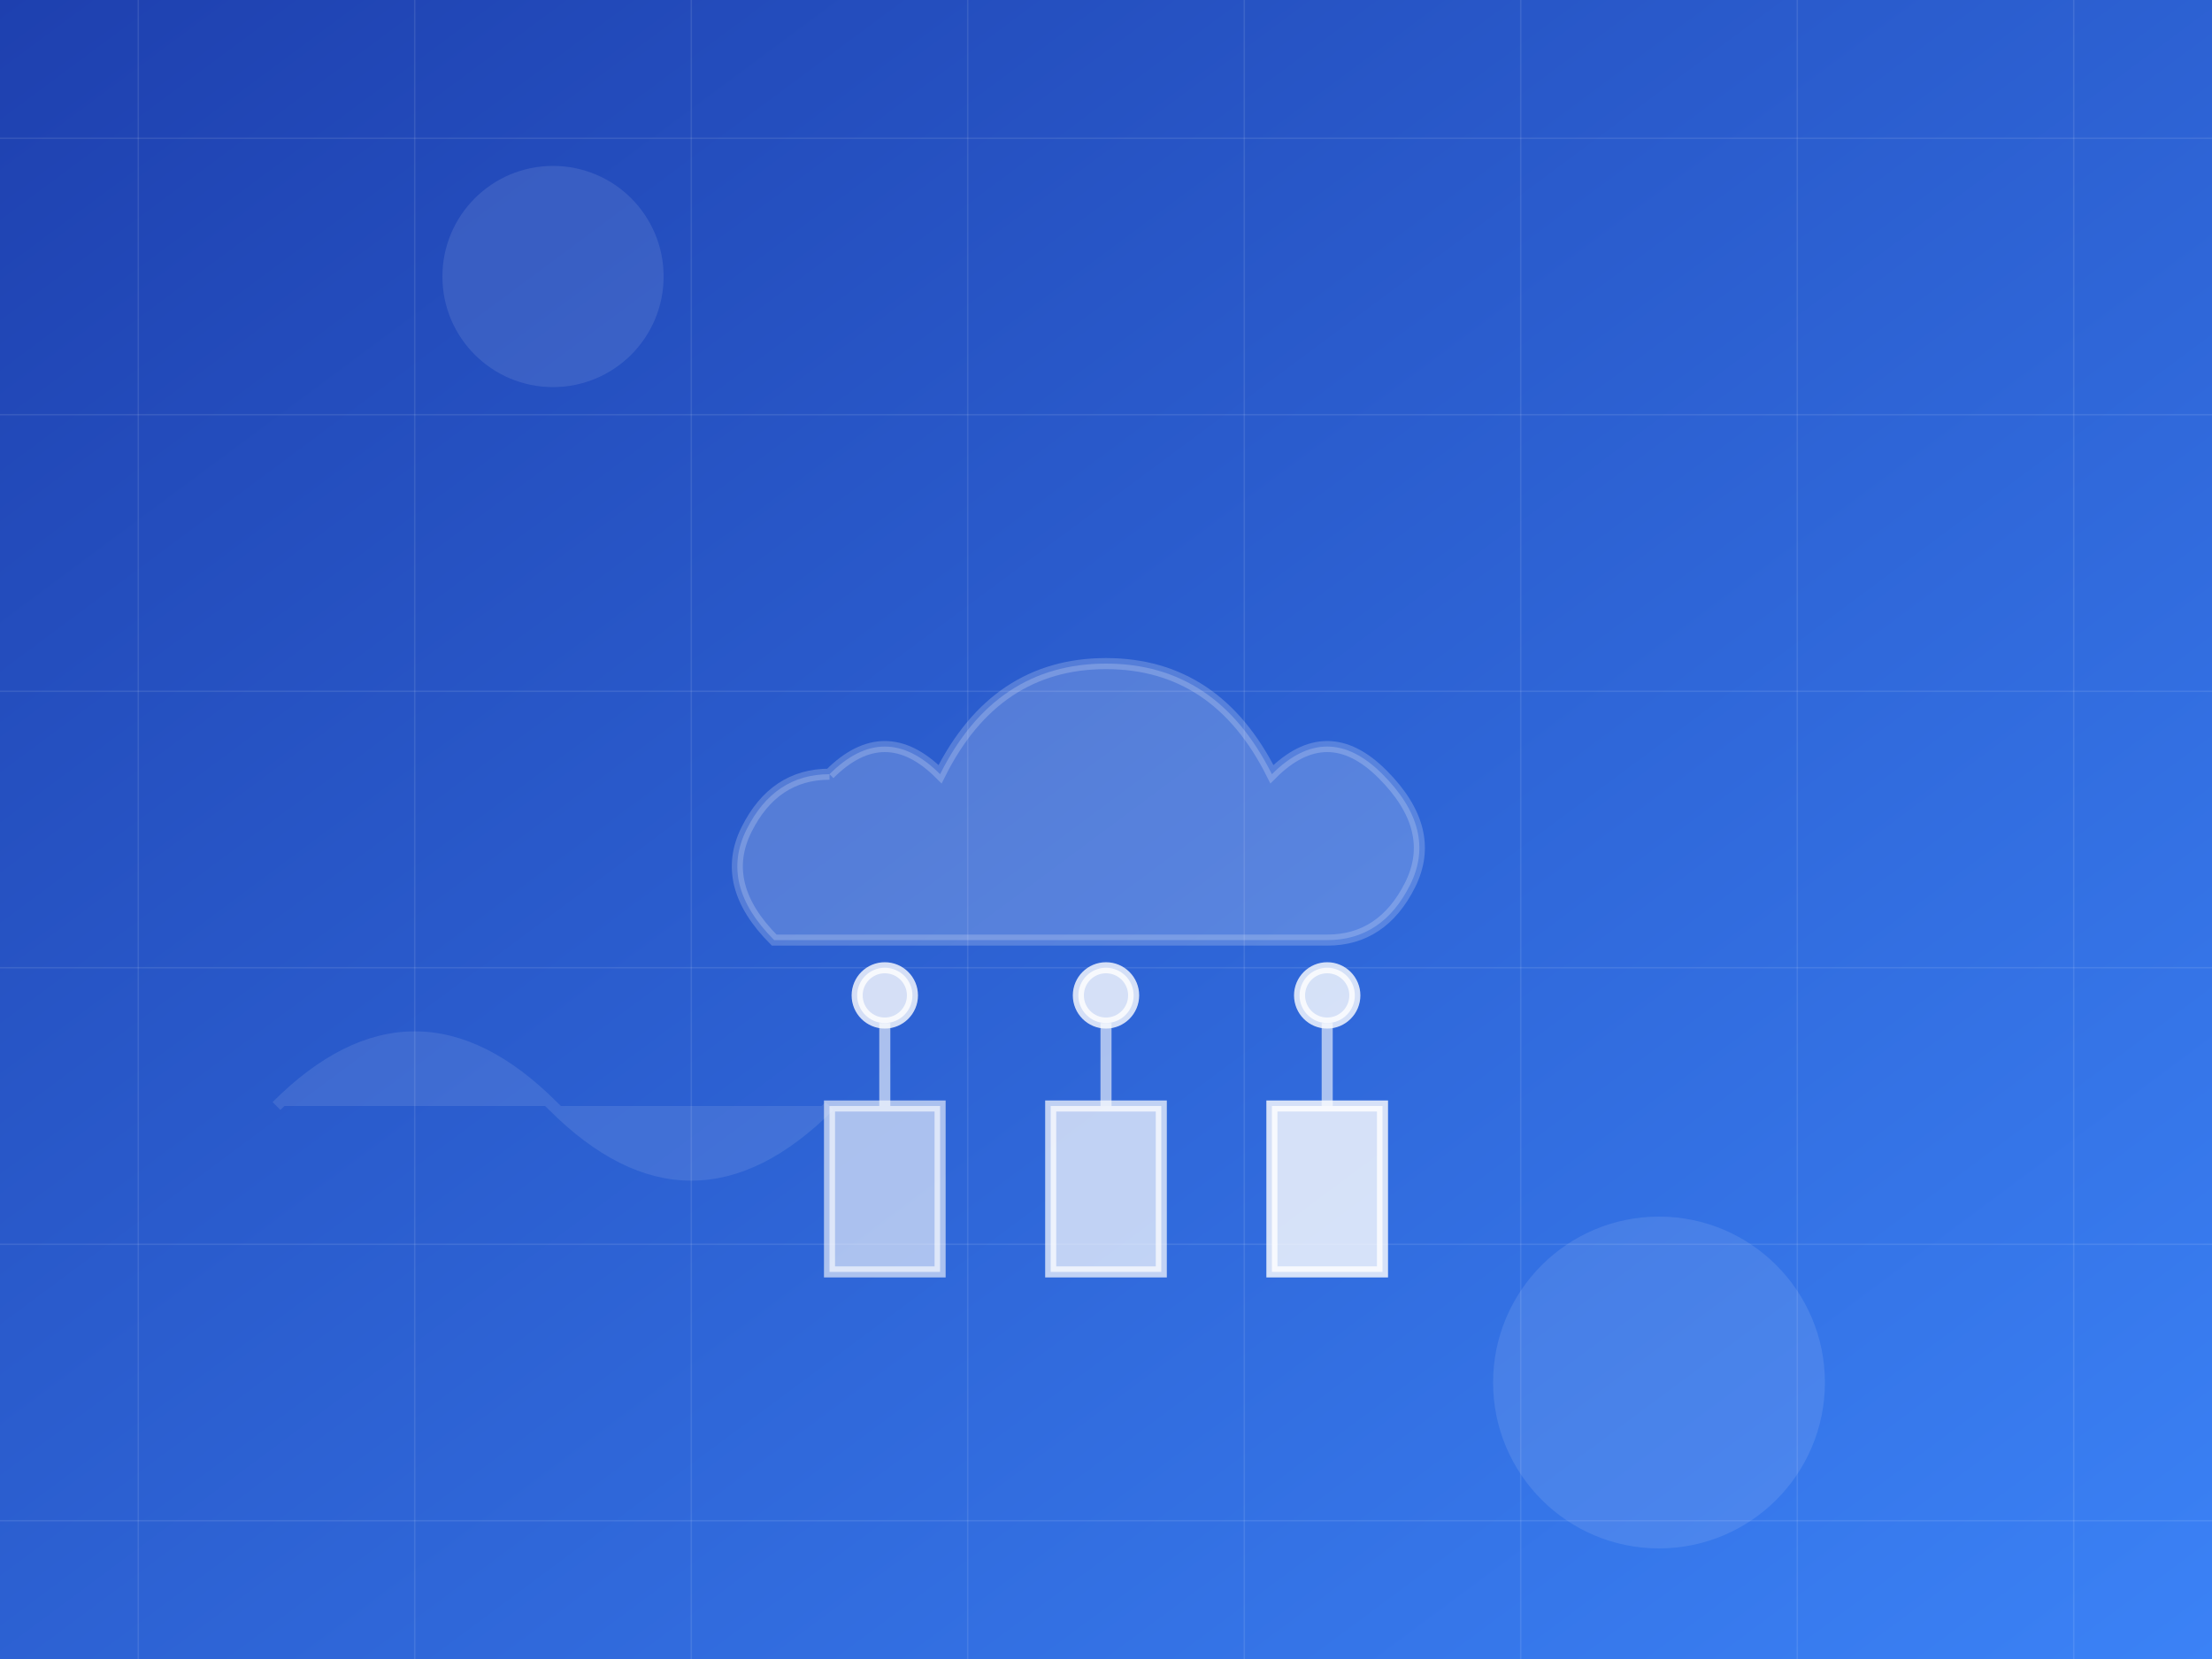 <?xml version="1.0" encoding="UTF-8"?>
<svg width="800" height="600" viewBox="0 0 800 600" xmlns="http://www.w3.org/2000/svg">
  <rect x="0" y="0" width="800" height="600" fill="#333333" stroke="none"/>
  <defs>
    <linearGradient id="bgGradient" x1="0%" y1="0%" x2="100%" y2="100%">
      <stop offset="0%" style="stop-color:#1E40AF;stop-opacity:1" />
      <stop offset="100%" style="stop-color:#3B82F6;stop-opacity:1" />
    </linearGradient>
  </defs>
  
  <!-- Background -->
  <rect width="800" height="600" fill="url(#bgGradient)" />
  
  <!-- Cloud Graphics -->
  <g transform="translate(400,300)" fill="none" stroke="white" stroke-width="4">
    <!-- Main cloud shape -->
    <path d="M-100,-20 Q-120,-20 -130,0 Q-140,20 -120,40 L80,40 Q100,40 110,20 Q120,0 100,-20 Q80,-40 60,-20 Q40,-60 0,-60 Q-40,-60 -60,-20 Q-80,-40 -100,-20" 
          fill="white" opacity="0.2" stroke="white" stroke-width="4" />
    
    <!-- Connection points -->
    <circle cx="-80" cy="60" r="10" fill="white" opacity="0.8" />
    <circle cx="0" cy="60" r="10" fill="white" opacity="0.8" />
    <circle cx="80" cy="60" r="10" fill="white" opacity="0.8" />
    
    <!-- Connection lines -->
    <path d="M-80,70 L-80,100" opacity="0.6" />
    <path d="M0,70 L0,100" opacity="0.6" />
    <path d="M80,70 L80,100" opacity="0.6" />
    
    <!-- Server racks -->
    <rect x="-100" y="100" width="40" height="60" fill="white" opacity="0.6" />
    <rect x="-20" y="100" width="40" height="60" fill="white" opacity="0.7" />
    <rect x="60" y="100" width="40" height="60" fill="white" opacity="0.8" />
  </g>
  
  <!-- Decorative elements -->
  <g fill="white" opacity="0.1">
    <circle cx="200" cy="100" r="40" />
    <circle cx="600" cy="500" r="60" />
    <path d="M100,400 Q150,350 200,400 T300,400" stroke="white" stroke-width="4" />
  </g>
  
  <!-- Grid pattern -->
  <path d="M0 50 L800 50 M0 150 L800 150 M0 250 L800 250 M0 350 L800 350 M0 450 L800 450 M0 550 L800 550" 
        stroke="white" stroke-width="0.5" opacity="0.1" />
  <path d="M50 0 L50 600 M150 0 L150 600 M250 0 L250 600 M350 0 L350 600 M450 0 L450 600 M550 0 L550 600 M650 0 L650 600 M750 0 L750 600" 
        stroke="white" stroke-width="0.5" opacity="0.1" />
</svg> 